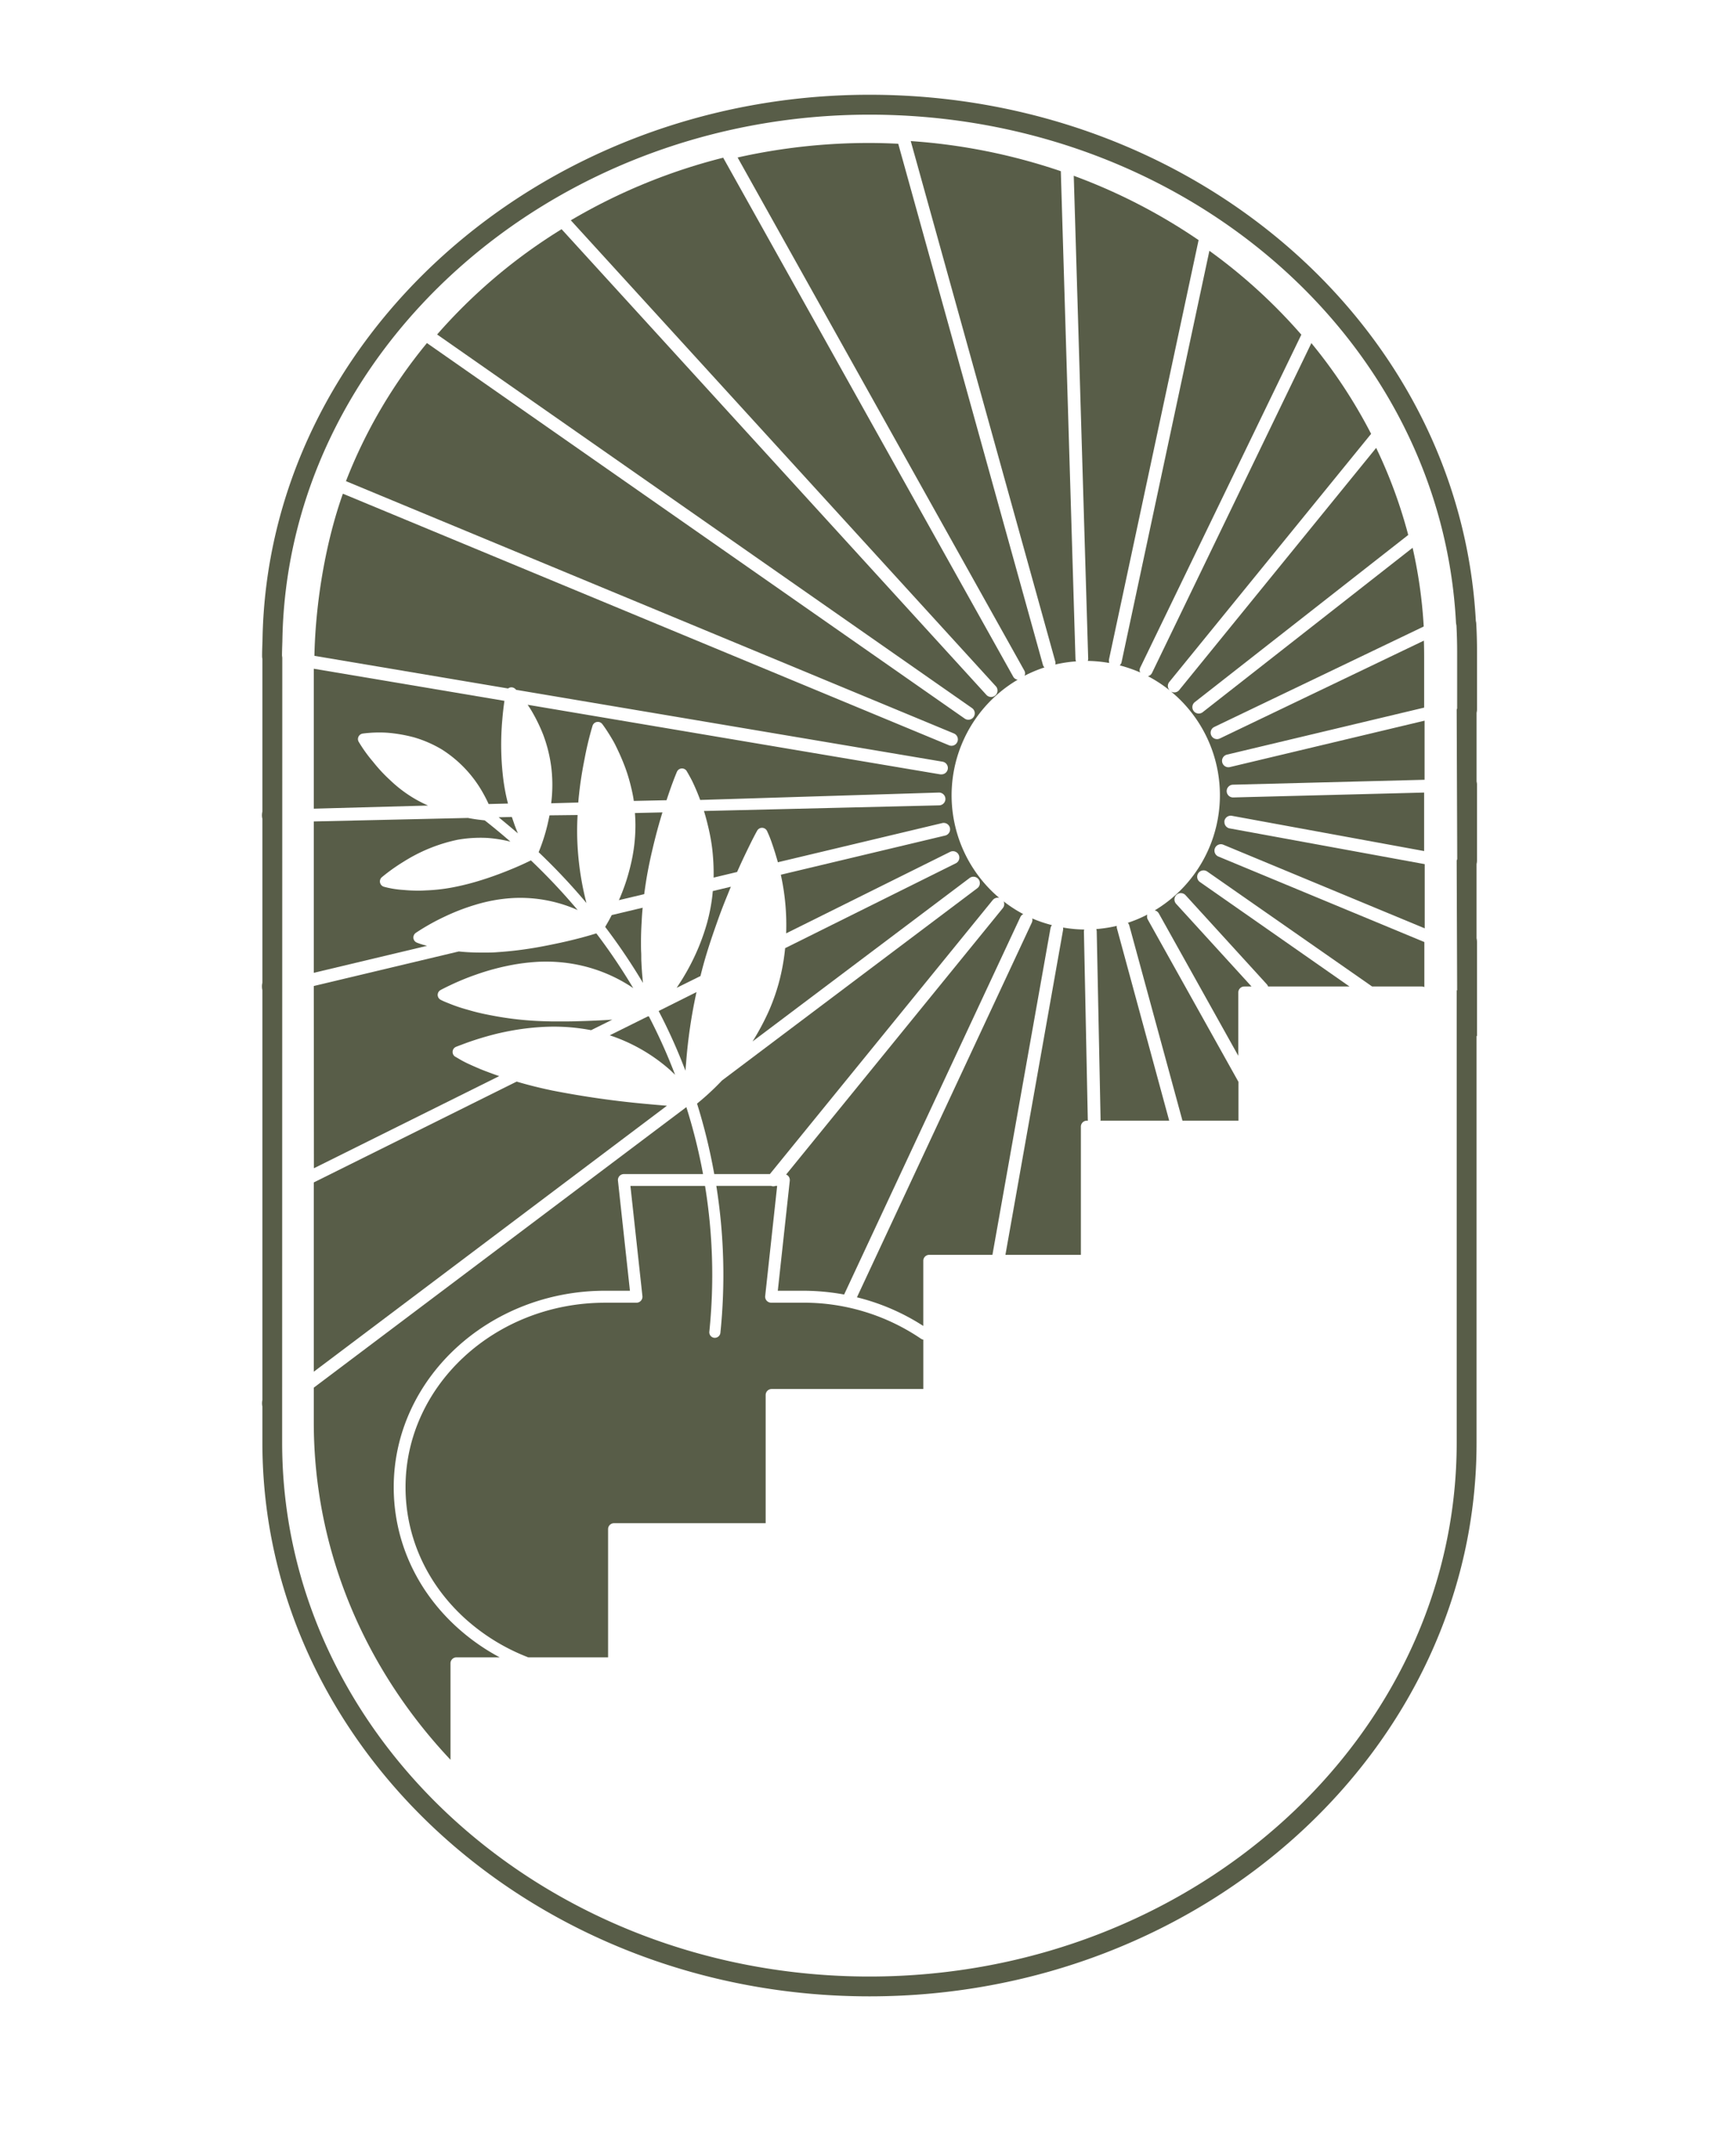 <svg xmlns="http://www.w3.org/2000/svg" id="Layer_1" data-name="Layer 1" viewBox="0 0 646.52 800"><defs><style>.cls-1{fill:#585d48;}</style></defs><path class="cls-1" d="M196.74,616.88a75.54,75.54,0,0,1-24-14.86c-14-12.94-21.71-30.16-21.71-48.48,0-37.86,33.35-68.66,74.34-68.66h11.66a2.23,2.23,0,0,0,2.22-2.47l-4.47-41h27.79a206.2,206.2,0,0,1,1.6,54.25,2.07,2.07,0,0,0,1.84,2.28h.22a2.07,2.07,0,0,0,2.06-1.86,210.32,210.32,0,0,0-1.52-54.68H287.2a2.29,2.29,0,0,0,.82.15,2.46,2.46,0,0,0,.8-.15h.61l-4.46,41a2.23,2.23,0,0,0,2.21,2.47h11.67A77.76,77.76,0,0,1,343,498.29a2.19,2.19,0,0,0,.86.34V517H287.38a2.23,2.23,0,0,0-2.23,2.23v47.71H228.68a2.22,2.22,0,0,0-2.22,2.23v47.71Z"></path><path class="cls-1" d="M187.86,260.86c-.26,1.79-.56,4.18-.79,7a104.29,104.29,0,0,0,.42,22.56,73.77,73.77,0,0,0,1.69,8.67l-7.2.18a55.56,55.56,0,0,0-2.71-5.17A45.36,45.36,0,0,0,164.62,279a44.13,44.13,0,0,0-10.57-4.59,56,56,0,0,0-9.52-1.66,47.4,47.4,0,0,0-9.47.29,2.08,2.08,0,0,0-1.54,1.15,2,2,0,0,0,.07,1.92,53.92,53.92,0,0,0,5.38,7.47,57.72,57.72,0,0,0,6.22,6.7,49.28,49.28,0,0,0,8.47,6.55,48.46,48.46,0,0,0,5.76,3L116.86,301V248.91Z"></path><path class="cls-1" d="M203.66,307.91c.38-1.47.69-3,1-4.43l10.45-.12c-.14,2.42-.2,4.79-.17,7a108.51,108.51,0,0,0,3.27,25c.07.27.13.51.2.76a231.76,231.76,0,0,0-17.81-18.93A67.47,67.47,0,0,0,203.66,307.91Z"></path><path class="cls-1" d="M236.46,302.61l10.24-.23c-1.4,4.55-2.69,9.35-3.83,14.28-.69,2.93-1.29,5.82-1.79,8.57-.41,2.28-.79,4.78-1.17,7.58l-9.43,2.24c.09-.21.2-.41.29-.63.79-1.85,1.53-3.77,2.19-5.72s1.33-4.29,1.87-6.55A63.14,63.14,0,0,0,236.65,307C236.64,305.55,236.57,304.09,236.46,302.61Z"></path><path class="cls-1" d="M265.22,334c.1-.77.16-1.56.24-2.34l6.73-1.61c-.42,1-.85,2.05-1.26,3.09-1.24,3-2.4,6-3.45,8.93-2.21,6.19-4.5,12.87-6.23,19.7-.13.51-.25,1-.38,1.52L252,367.68c.52-.76,1-1.56,1.58-2.42a84.07,84.07,0,0,0,7-13.67,81.17,81.17,0,0,0,2.83-8.39A67.59,67.59,0,0,0,265.22,334Z"></path><path class="cls-1" d="M116.86,305.75l57.41-1.3c1.77.34,3.29.56,4.34.68l1.91.22c3.27,2.56,6.46,5.21,9.58,7.92a50,50,0,0,0-8.71-1.39,49.34,49.34,0,0,0-11,.69,61,61,0,0,0-20,8.11,69.39,69.39,0,0,0-8.18,5.82,2.07,2.07,0,0,0,.74,3.55,35.75,35.75,0,0,0,7.28,1.19c1.72.17,3.5.26,5.31.26.91,0,1.82,0,2.74-.07a67.29,67.29,0,0,0,10.32-1.14,95,95,0,0,0,10.94-2.79c2.92-.92,6-2,9.45-3.39,4.4-1.74,7.57-3.29,8.73-3.87a231.37,231.37,0,0,1,17.41,18.49l-.65-.29a52.66,52.66,0,0,0-23.81-4.16,59.15,59.15,0,0,0-7.09.88,61.48,61.48,0,0,0-6.72,1.66,79.57,79.57,0,0,0-11.37,4.41,82.35,82.35,0,0,0-10.65,6,2.11,2.11,0,0,0-.88,1.92,2.08,2.08,0,0,0,1.26,1.69,20.28,20.28,0,0,0,2.3.79c.44.13,1,.27,1.52.41l-42.18,10.05Z"></path><path class="cls-1" d="M190.62,304.08c.69,2.15,1.45,4.21,2.26,6.11-2.34-2-4.74-4-7.17-6Z"></path><path class="cls-1" d="M226.76,342.6c.37-.66.71-1.34,1.06-2l11.52-2.74c-.16,1.71-.29,3.4-.36,5.06-.19,3-.27,5.6-.26,8,0,1.26,0,2.48.07,3.62s0,2.35.08,3.46c.09,2.11.23,4.18.43,6.11,0,.59.1,1.17.16,1.75A223.6,223.6,0,0,0,225.38,345C225.7,344.44,226.16,343.66,226.76,342.6Z"></path><path class="cls-1" d="M241.21,378.34l.43-.06q2.88,5.54,5.41,11.2c1.56,3.49,3,7,4.37,10.57-.6-.59-1.22-1.18-1.87-1.79a64.34,64.34,0,0,0-22.47-12.91Z"></path><path class="cls-1" d="M255.28,398.54c-1.39-3.61-2.85-7.2-4.44-10.75q-2.58-5.79-5.53-11.44l.08-.09,14-7A189.86,189.86,0,0,0,255.49,396C255.4,396.85,255.34,397.71,255.28,398.54Z"></path><path class="cls-1" d="M116.86,367l54-12.86c.69.07,1.39.14,2.13.19,1.69.13,3.61.21,5.87.22l1.51,0c1.66,0,3.36,0,5.07-.16,4.58-.31,9.14-.85,13.58-1.6,2.18-.37,4.31-.78,6.32-1.19s3.9-.81,5.67-1.22c3.73-.87,6.75-1.69,8.62-2.23,1-.3,1.89-.56,2.46-.74a217.81,217.81,0,0,1,13.74,20.39c-.44-.3-.85-.6-1.33-.9a57.5,57.5,0,0,0-26.9-8.83,56.66,56.66,0,0,0-8.45,0,77,77,0,0,0-8,1,90.47,90.47,0,0,0-13.87,3.69,95.46,95.46,0,0,0-9.56,3.92c-2.27,1.07-3.57,1.78-3.62,1.81a2.06,2.06,0,0,0,0,3.64,24.69,24.69,0,0,0,2.55,1.13,60.21,60.21,0,0,0,6.6,2.32l1.45.41c1,.29,2.1.6,3.25.87,1.83.46,3.84.85,5.74,1.21a120.63,120.63,0,0,0,14.21,1.81c2.51.18,5.1.25,7.61.31H206c1.19,0,2.42,0,3.69,0s2.8,0,4.25-.05c5.46-.14,10.07-.34,14.1-.62l-7.9,3.92a73.45,73.45,0,0,0-18.33-1.18c-2.82.16-5.69.46-8.57.89-2.51.38-5.09.89-7.68,1.48A115,115,0,0,0,174.19,388c-2.73,1-4.3,1.61-4.36,1.64a2.07,2.07,0,0,0-.28,3.68l2.4,1.39c.79.43,1.78.94,3,1.49.8.37,1.7.76,2.67,1.18l1.36.59c2.29.91,4.6,1.76,6.93,2.57l-69,34.29Z"></path><path class="cls-1" d="M116.86,440.11l75.55-37.53c4.32,1.28,8.77,2.39,13.42,3.35a341.83,341.83,0,0,0,34.46,4.93c3.23.3,5.88.52,8.09.7l-131.52,99Z"></path><path class="cls-1" d="M116.86,529.42V516.5L255.61,412.08A207.2,207.2,0,0,1,261.83,437H232.35a2.22,2.22,0,0,0-2.21,2.47l4.46,40.95h-9.18c-43.45,0-78.79,32.8-78.79,73.12,0,19.58,8.21,38,23.13,51.75a79,79,0,0,0,16.34,11.59H170a2.23,2.23,0,0,0-2.23,2.23V655C136.08,621.39,116.86,577.44,116.86,529.42Z"></path><path class="cls-1" d="M323.82,743.06c-124.67,0-226.1-92.45-226.1-206.09V523.52a5.9,5.9,0,0,1,0-2.44V368.56a6.16,6.16,0,0,1,0-2.8v-61a5.22,5.22,0,0,1-.16-1.15,6.11,6.11,0,0,1,.16-1.54V245.25a5.69,5.69,0,0,1-.11-1.11c0-1.87.08-3.76.15-5.66,1.64-112,103.05-203.21,226.06-203.21,120.8,0,219.89,86,225.81,195.87a5.05,5.05,0,0,1,.16,1.09c.19,3.4.28,6.88.28,10.25v21.39a5.86,5.86,0,0,1-.16,1.43v25.6a5.19,5.19,0,0,1,.15,1v28.25a5.56,5.56,0,0,1-.07,1l-.09.48v27.61a6.3,6.3,0,0,1,.16,1.54v34.91l-.16-.15V537C549.91,650.61,448.48,743.06,323.82,743.06ZM105.08,522.28l0,.15V537c0,109.56,98.1,198.68,218.69,198.68S542.5,646.53,542.5,537V368.53l.17.15-.17-48.36.2-.55-.2-55.65.17-.44v-21.2c0-3.15-.09-6.39-.26-9.65l-.16-.87C536.79,125.82,440.84,42.68,323.82,42.68c-119,0-217.07,87.92-218.66,196-.06,1.83-.12,3.56-.14,5.28l.11.87ZM549.6,322.42l0,.08A.2.2,0,0,0,549.6,322.42ZM105,244.21h0Zm0-.46Z"></path><path class="cls-1" d="M393,247.34a49.48,49.48,0,0,1,7.74-1.17,2.42,2.42,0,0,1-.21-.89L395.07,63.72a219.86,219.86,0,0,0-55.89-11.21L393,246.18A2.28,2.28,0,0,1,393,247.34Z"></path><path class="cls-1" d="M372.14,334.21A49.94,49.94,0,0,1,379,253a2.27,2.27,0,0,1-1.64-1.1L269.33,58.7A214.86,214.86,0,0,0,212.58,82L370.87,255.43a2.38,2.38,0,0,1-3.52,3.21L209.15,85.31a202.25,202.25,0,0,0-46.36,39.19L362,263.55a2.38,2.38,0,0,1-2.73,3.91L159,127.69a187.18,187.18,0,0,0-30.16,51.4L355.26,273a2.4,2.4,0,0,1,1.47,2.2,2.3,2.3,0,0,1-.19.92,2.37,2.37,0,0,1-3.11,1.28L127.7,183.76c-6.26,17.58-10.17,39.79-10.61,60.35l72.13,12.15a2,2,0,0,1,.65-.34,2.07,2.07,0,0,1,2.07.55l.28.29L351,283.5a2.38,2.38,0,0,1-.39,4.73l-.4,0L196.51,262.32c.41.61.84,1.25,1.27,1.95a63,63,0,0,1,4.47,9.07,53.33,53.33,0,0,1,3,11.8,53.88,53.88,0,0,1,.18,12.4c-.05.48-.11,1-.16,1.45l10.09-.28c.09-1.11.19-2.17.31-3.22.41-3.88,1.05-8.09,2-12.84a120.83,120.83,0,0,1,3-12.51,2.08,2.08,0,0,1,3.62-.65s.79,1,1.95,2.81c.58.89,1.26,2,2,3.26s1.52,2.92,2.26,4.51c.82,1.78,1.59,3.61,2.28,5.45a62.86,62.86,0,0,1,2,6.45c.56,2.21,1,4.21,1.26,6.14l12.19-.26c.81-2.46,1.6-4.73,2.29-6.58.93-2.5,1.55-3.92,1.58-4a2.06,2.06,0,0,1,1.75-1.24,2.08,2.08,0,0,1,1.91,1c0,.06.82,1.34,2,3.64a76.41,76.41,0,0,1,3,7.08L349.65,295a2.38,2.38,0,0,1,.12,4.76l-87.61,2.1c.5,1.57,1,3.41,1.57,5.79s1.1,5,1.48,8a79.8,79.8,0,0,1,.55,11l8.75-2.09c2.09-4.74,4-8.58,5.18-11,1.38-2.76,2.26-4.32,2.3-4.39a2.07,2.07,0,0,1,3.69.18l.52,1.16c.37.82.83,2,1.33,3.47.63,1.82,1.19,3.57,1.7,5.35.14.46.3,1,.46,1.61l61.2-14.58A2.38,2.38,0,1,1,352,311L290.8,325.58c.06.3.12.57.18.88a86.88,86.88,0,0,1,1.8,20.94l61-30.3a2.38,2.38,0,1,1,2.12,4.26L292.4,352.91A78.13,78.13,0,0,1,290,366a76.42,76.42,0,0,1-3.7,10.37,93.36,93.36,0,0,1-4.74,9.14c-.41.71-.85,1.42-1.3,2.13l80.84-60.84a2.38,2.38,0,0,1,2.86,3.81l-95.07,71.55c-2.06,2.18-4.29,4.32-6.75,6.47-1.06.92-1.92,1.63-2.55,2.14A211.66,211.66,0,0,1,266,437h20.72l83-102A2.38,2.38,0,0,1,372.14,334.21Z"></path><path class="cls-1" d="M381.77,250.72a2.39,2.39,0,0,1-.22.81,51,51,0,0,1,7.42-3.11,2.38,2.38,0,0,1-.58-1L334.52,53.51c-3.95-.2-7.51-.29-10.82-.29a223.42,223.42,0,0,0-49,5.4L381.46,249.56A2.32,2.32,0,0,1,381.77,250.72Z"></path><path class="cls-1" d="M427.51,251.68a50.34,50.34,0,0,1,8.2,5.37,2.32,2.32,0,0,1-.24-3.22l75.16-92.35a190.24,190.24,0,0,0-22.25-33.77L429,250.54A2.25,2.25,0,0,1,427.51,251.68Z"></path><path class="cls-1" d="M405.11,246a50,50,0,0,1,8,.77A2.43,2.43,0,0,1,413,246a2.07,2.07,0,0,1,0-.5L446.38,89.37a212.34,212.34,0,0,0-46.49-23.94l5.37,179.71A2.36,2.36,0,0,1,405.11,246Z"></path><path class="cls-1" d="M417,247.66a51,51,0,0,1,7.64,2.64,2.23,2.23,0,0,1-.23-.8,2.42,2.42,0,0,1,.23-1l60-123.93A201.91,201.91,0,0,0,450.4,93.35L417.68,246.52A2.3,2.3,0,0,1,417,247.66Z"></path><path class="cls-1" d="M403.67,346.68a2.34,2.34,0,0,1,.13-.7,50.24,50.24,0,0,1-7.91-.74,2.24,2.24,0,0,1,0,1L374.44,467.06h28.1V419.35a2.23,2.23,0,0,1,2.23-2.23h.41a1.14,1.14,0,0,1-.06-.25Z"></path><path class="cls-1" d="M459.17,292.07l71.37-1.83v-22l-72.49,17.27a2.15,2.15,0,0,1-.56.07,2.39,2.39,0,0,1-2.31-1.83,2.67,2.67,0,0,1-.07-.55,2.39,2.39,0,0,1,1.83-2.32l73.44-17.5V244.45q0-3-.1-6l-76,36.42a2.38,2.38,0,0,1-3.18-1.12,2.38,2.38,0,0,1,1.12-3.17l78-37.39a177.35,177.35,0,0,0-4.14-29.3l-78.17,61.19a2.38,2.38,0,0,1-3.35-.41,2.35,2.35,0,0,1-.5-1.46,2.38,2.38,0,0,1,.91-1.88l79.48-62.21a181,181,0,0,0-11.94-32.41l-73.37,90.16a2.35,2.35,0,0,1-3.09.47,50,50,0,0,1-6,81.51,2.38,2.38,0,0,1,1.52,1.14l29.6,53V369.41a2.23,2.23,0,0,1,2.23-2.23h2.69l-28.08-30.77a2.38,2.38,0,0,1,3.52-3.21l30.23,33.13a2.45,2.45,0,0,1,.5.85h30.32l-55.71-38.89a2.38,2.38,0,1,1,2.73-3.9L511,367.18h18.46a2.18,2.18,0,0,1,1,.23V350.64l-76.7-31.83a2.38,2.38,0,0,1-1.47-2.2,2.46,2.46,0,0,1,.18-.91,2.39,2.39,0,0,1,3.12-1.29l75,31.13v-23.9l-72.62-13.3A2.38,2.38,0,0,1,456,306a2.09,2.09,0,0,1,0-.43,2.38,2.38,0,0,1,2.77-1.92l71.6,13.12V295l-71.09,1.82a2.38,2.38,0,0,1-2.44-2.32v-.06A2.39,2.39,0,0,1,459.17,292.07Z"></path><path class="cls-1" d="M427.29,340.42a48.84,48.84,0,0,1-7.26,3.05,2.43,2.43,0,0,1,.52.93l19.82,72.72h20.86V402.69l-33.76-60.41A2.34,2.34,0,0,1,427.29,340.42Z"></path><path class="cls-1" d="M391.76,344.34a49.52,49.52,0,0,1-7.34-2.49,2.36,2.36,0,0,1-.13,1.5L319.14,482.87a81.27,81.27,0,0,1,24.71,10.66V469.29a2.22,2.22,0,0,1,2.22-2.23H369.6L391.24,345.4A2.51,2.51,0,0,1,391.76,344.34Z"></path><path class="cls-1" d="M415.92,344.62a50.79,50.79,0,0,1-7.65,1.19,2.53,2.53,0,0,1,.17.77l1.44,70.19c0,.12-.05.23-.06.35h25.61L416,345.66A2.3,2.3,0,0,1,415.92,344.62Z"></path><path class="cls-1" d="M381.09,340.24a49.57,49.57,0,0,1-7.34-4.76,2.36,2.36,0,0,1-.28,2.53l-80.71,99.17a2.18,2.18,0,0,1,.82.56,2.23,2.23,0,0,1,.55,1.73l-4.46,40.95h9.18a85.82,85.82,0,0,1,15.52,1.41L380,341.33A2.32,2.32,0,0,1,381.09,340.24Z"></path></svg>